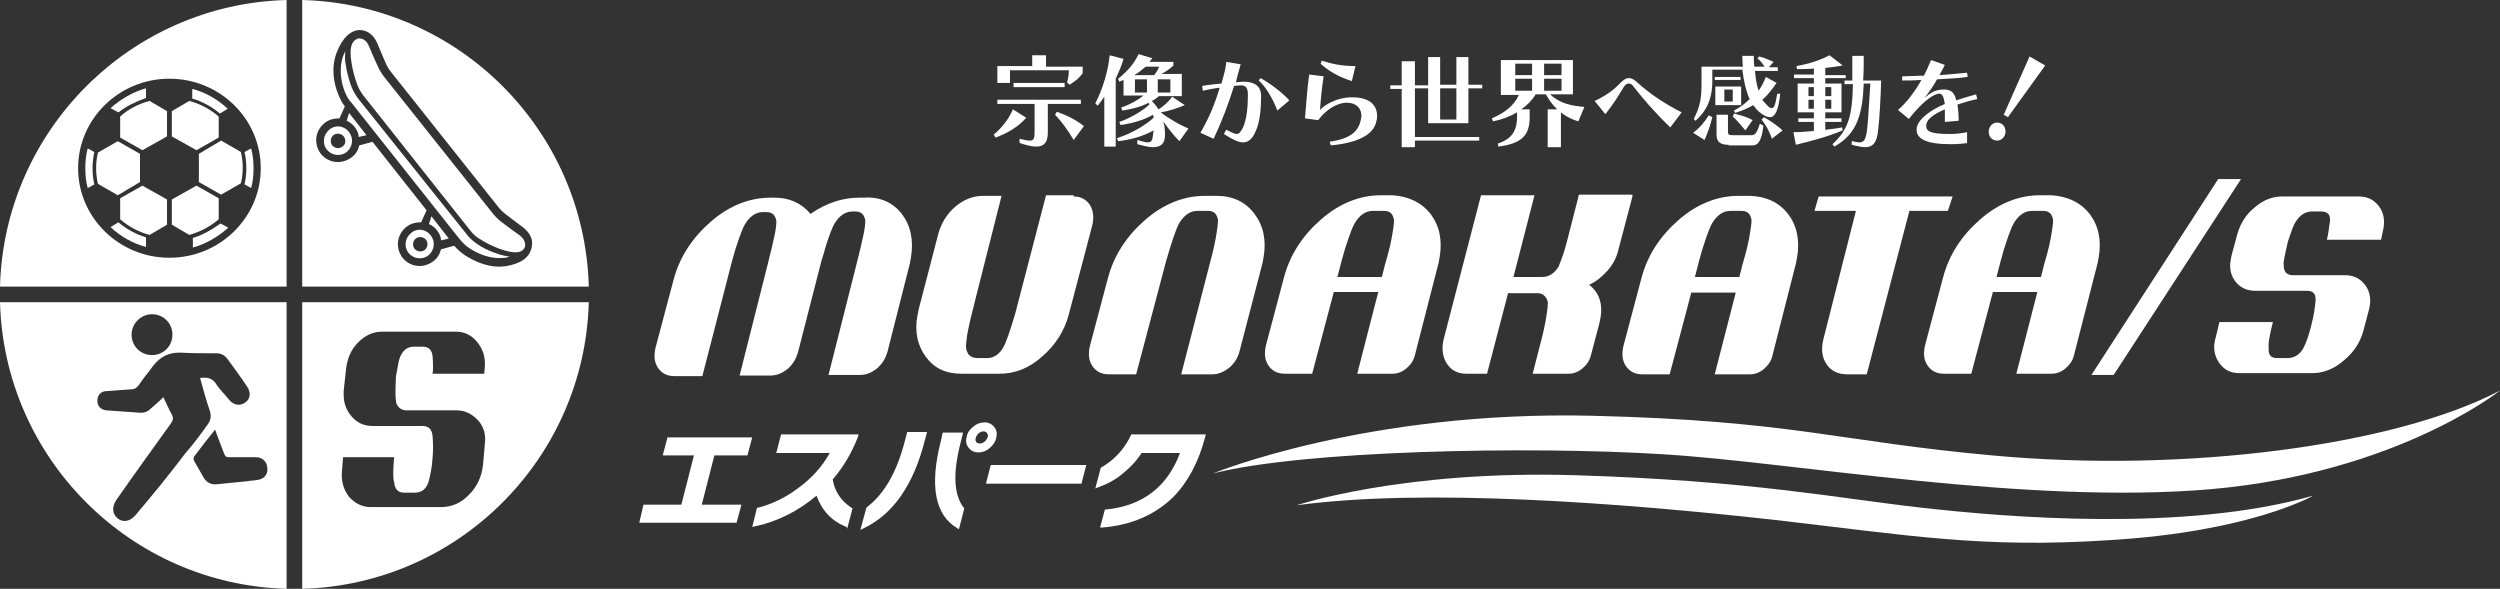 <?xml version="1.0" encoding="utf-8"?>
<!-- Generator: Adobe Illustrator 26.5.0, SVG Export Plug-In . SVG Version: 6.00 Build 0)  -->
<svg version="1.1" id="レイヤー_1" xmlns="http://www.w3.org/2000/svg" xmlns:xlink="http://www.w3.org/1999/xlink" x="0px"
	 y="0px" viewBox="0 0 416.1 98" style="enable-background:new 0 0 416.1 98;" xml:space="preserve">
<rect x="0" y="0" width="416.1" height="98" fill="#333333" stroke="none"/>
<style type="text/css">
	.st0{fill:#FFFFFF;}
</style>
<g>
	<g>
		<g>
			<path class="st0" d="M165.4,22.4c1.3-1.1,2.4-2.4,3.2-4.2l2.2,1.4c-1.4,1.6-3.2,2.6-5.1,3.3L165.4,22.4z M177.6,13.7
				c0.2-0.6,0.3-1.4,0.3-2h-9.8v2.1H166v-2.8h5.8V9.2h2.3v1.9h6.1v1.1c-0.5,0.7-1.3,1.4-2.2,1.9L177.6,13.7z M174.4,17.4v4.7
				c0,1.4-0.5,2.3-1.9,2.3c-0.7,0-1.6-0.2-2.8-0.6v-0.7c0.8,0.2,1.3,0.3,1.7,0.3c0.7,0,0.8-0.4,0.8-1.5v-4.6H166v-0.7h13.9v0.7
				H174.4z M168.7,14.5v-0.7h8.5v0.7H168.7z M178.7,23.3c-1-1.7-2.1-3.2-3.1-4.2l0.3-0.5c1.7,0.6,3.3,1.4,4.5,2.4L178.7,23.3z"/>
			<path class="st0" d="M183.8,24.4v-8.3c-0.4,0.6-0.7,1-1.1,1.5l-0.4-0.4c1.2-2.3,2.1-5.2,2.4-8l2.3,0.6c-0.3,1.1-0.8,2.2-1.3,3.3
				v11.3H183.8z M196.3,23.5c-1-1-1.9-2.2-2.7-3.3c0.2,0.6,0.3,1.3,0.3,2v0.3c0,1.2-0.5,2-2,2c-0.6,0-1.5-0.2-2.6-0.5v-0.7
				c0.8,0.2,1.3,0.4,1.7,0.4c0.7,0,0.8-0.4,0.9-1.2c0-0.3,0.1-0.5,0.1-0.8c-1.7,1-4,1.6-5.9,1.8l-0.2-0.5c2.2-0.7,4.6-2,6.1-3.4
				c0,0,0-0.3-0.1-0.5c-1.5,0.9-3.7,1.5-5.4,1.7l-0.2-0.5c1.7-0.6,3.7-1.7,5-2.9l-0.1-0.3c-1.3,0.7-3,1.1-4.4,1.3l-0.2-0.5
				c1.5-0.5,2.9-1.3,3.7-2H187v-2.6c-0.3,0.1-0.4,0.2-0.7,0.3l-0.2-0.5c1.4-1.1,2.7-2.5,3.4-4.1l2.3,0.7c-0.2,0.2-0.3,0.4-0.5,0.6h4
				v0.6c-0.5,0.5-1.2,1-2,1.4h3.4V16h-3.8c-0.4,0.3-0.7,0.6-1.2,0.8c0.4,0.4,0.8,0.9,1.1,1.4c0.9-0.5,1.8-1.4,2.3-2.1l2.1,1.4
				c-1.2,0.5-2.7,1-4,1.2c1.4,1.1,3.2,2.1,4.6,2.7L196.3,23.5z M190.7,11.1c-0.6,0.5-1.2,1-1.9,1.4h3.3c0.3-0.4,0.7-0.9,0.8-1.4
				H190.7z M190.9,13.2h-2v2.2h2V13.2z M194.8,13.2h-2.1v2.2h2.1V13.2z"/>
			<path class="st0" d="M204.1,21.6c0.8,0.4,1.4,0.7,1.7,0.7c0.5,0,0.7-0.4,1.1-1.1c0.6-1.4,0.8-3.3,0.8-5.5c0-1.1-0.4-1.5-1.2-1.5
				h0l-1.1,0.1c-1,3.2-2,5.8-3.4,8.8l-2.2-1c1.5-2.6,2.4-4.8,3.2-7.5c-0.9,0.1-1.9,0.3-2.8,0.5l-0.1-0.8c1.1-0.2,2.2-0.3,3.2-0.4
				c0.3-1.1,0.7-2.3,0.8-3.6l2.4,0.4c-0.3,1.1-0.6,2.1-0.8,3l1.1-0.1h0.2c1.9,0,2.9,0.8,2.9,2.4c0,2-0.2,4.2-0.8,5.6
				c-0.6,1.5-1.3,2.1-2.2,2.1c-0.8,0-1.8-0.5-3.2-1.4L204.1,21.6z M212.6,18.4c-0.7-1.9-2-4.1-3.1-5l0.3-0.4
				c1.5,0.8,3.5,2.3,4.8,3.7L212.6,18.4z"/>
			<path class="st0" d="M221.3,23.6c3.3-0.5,4.8-1.6,5.2-3.7c0-0.2,0.1-0.4,0.1-0.6c0-1.3-0.9-2.2-2.4-2.2c-0.1,0-0.2,0-0.3,0
				c-1.3,0.1-3.1,1-4.5,2.9l-2.2-0.3c0.2-2.4,0.4-5.2,0.7-7.3l2.4,0.3c-0.3,2-0.5,4.1-0.6,5.6c0.9-1,2.7-1.8,4.1-2
				c0.5-0.1,0.9-0.1,1.3-0.1c2.6,0,4.1,1.1,4.1,3.1c0,0.3,0,0.5-0.1,0.8c-0.4,2.4-3.3,3.7-7.6,4.1L221.3,23.6z M225,13.5
				c-2.2-0.7-3.9-1.7-5.2-2.9l0.2-0.5c1.6,0.5,3.2,0.9,5.6,0.9L225,13.5z"/>
			<path class="st0" d="M235.5,23.4v1.1h-2.2v-9.7h-1.9v-0.6h1.9v-4h2.2v4h2.2V9.5h2v4.6h2.7V9.5h2v4.6h2.3v0.6h-2.3v5.8h-6.7v-5.8
				h-2.2v8.1h10.7v0.6H235.5z M242.4,14.7h-2.7v5.2h2.7V14.7z"/>
			<path class="st0" d="M257.6,24.4v-6.2h1.6c-0.8-0.7-1.4-1.6-1.9-2.5h-1.7c-0.6,1-1.5,1.9-2.4,2.5h1.4v1.3c0,3.2-1.5,4.4-5.2,4.9
				l-0.1-0.5c2.4-0.8,3.2-2.2,3.2-4.5v-0.7c-1.2,0.7-2.5,1.2-4,1.5l-0.2-0.5c2.1-0.9,3.7-2.1,4.5-3.9h-3V10h12v5.7H258
				c1.7,1.6,3.6,1.9,5.7,2.1l-1,2.4c-1-0.3-2.1-0.8-2.9-1.5v5.8H257.6z M255,10.6h-2.8v1.9h2.8V10.6z M255,13.1h-2.8v2h2.8V13.1z
				 M259.9,10.6H257v1.9h2.9V10.6z M259.9,13.1H257v2h2.9V13.1z"/>
			<path class="st0" d="M278,21.2c-2.6-2.5-4.4-4.6-6.2-6.9c-0.2-0.3-0.5-0.4-0.7-0.4c-0.3,0-0.6,0.2-0.8,0.5
				c-1,1.7-1.7,2.8-3.1,4.6l-1.8-2.2c1.4-0.6,3.1-1.7,4.3-3c0.5-0.5,0.9-0.8,1.4-0.8c0.5,0,1,0.3,1.5,0.8c2.1,1.9,4.7,3.6,7.3,4.9
				L278,21.2z"/>
			<path class="st0" d="M281.8,22.1c1.1-0.8,2-1.9,2.6-2.9l0.6,0.3c-0.3,1.2-0.7,2.5-1.3,3.8L281.8,22.1z M296.3,15.6
				c-0.3,2.9-0.9,3.9-1.7,3.9c-0.5,0-1.1-0.3-1.7-0.8c-0.4-0.3-0.8-0.8-1.1-1.2c-0.8,0.5-1.8,0.9-3,1.3l-0.2-0.4
				c1-0.5,1.9-1.2,2.6-1.9c-0.6-1.4-1-3.1-1.2-4.9h-5v1.9c0,2.2-0.5,4.6-2.8,6.6l-0.3-0.3c1.2-2.2,1.3-4,1.3-5.7v-3h6.9
				c-0.1-0.6-0.1-1.2-0.1-1.8h1.9c0,0.6,0,1.2,0.1,1.8h1.7c-0.4-0.6-0.8-1.1-1.2-1.4l0.3-0.3c0.8,0.2,1.5,0.5,2.4,0.9l-0.8,0.9h1.5
				v0.6h-3.8c0.1,1.3,0.3,2.4,0.6,3.3c0.5-0.7,0.9-1.5,1.2-2.3l1.8,1c-0.8,1.1-1.5,2.1-2.4,2.8c0.3,0.4,0.7,0.8,1,1.1
				c0.2,0.2,0.4,0.3,0.6,0.3c0.4,0,0.6-0.6,0.9-2.4L296.3,15.6z M285.4,13.3v-0.5h4.3v0.5H285.4z M285.5,17.5v-3.1h4.3v3.1H285.5z
				 M287.7,24.1c-1.4,0-2-0.5-2-1.7v-3.3h1.9v2.7c0,0.6,0.1,0.7,0.8,0.7h3.1c0.5,0,0.9-0.2,1.4-1.9l0.6,0.3
				c-0.3,2.9-1.1,3.3-1.8,3.3H287.7z M288.3,14.9H287v2h1.4V14.9z M290.5,21.7c-0.7-0.8-1.4-1.7-2.1-2.3l0.2-0.5
				c1.1,0.3,2.1,0.5,3.1,1.1L290.5,21.7z M294.9,23.1c-0.4-1.3-1-2.3-1.7-3.2l0.4-0.4c1.2,0.7,2.2,1.4,3.1,2.2L294.9,23.1z"/>
			<path class="st0" d="M306.7,21.7c-2.6,1.1-5.4,1.8-7.8,2.4l-0.4-2.1c1.1,0,2.3-0.1,3.4-0.2v-1.5h-2.6v-0.6h2.6v-1h-2.7v-4.8h2.7
				V13h-3.3v-0.6h3.3v-1c-0.9,0.1-1.8,0.1-2.8,0.1L299,11c2.2-0.4,4-1,5.5-1.8l2.2,1.7c-1,0.2-2,0.3-2.9,0.4v1.2h3.4V13h-3.4v0.9
				h2.7v4.8h-2.7v1h2.7v0.6h-2.7v1.3c0.9-0.1,1.8-0.2,2.8-0.4L306.7,21.7z M302,14.5H301V16h0.9V14.5z M302,16.6H301v1.5h0.9V16.6z
				 M304.8,14.5h-1V16h1V14.5z M304.8,16.6h-1v1.5h1V16.6z M308.3,23.5c0.5,0.1,0.9,0.2,1.2,0.2c0.8,0,1.1-0.6,1.3-2.5
				c0.2-2,0.3-4.6,0.5-7.3h-1.1c-0.2,5.1-1.1,8.4-4.9,10.5l-0.3-0.4c2.6-2.4,3.3-4.6,3.4-10H307v-0.6h1.3c0-1.2,0-2.6,0-4.1h1.9
				c0,1.5,0,2.8-0.1,4.1h3c-0.1,3.5-0.3,6.6-0.5,8.2c-0.2,2.2-0.9,2.9-2.2,2.9c-0.6,0-1.3-0.2-2.2-0.4V23.5z"/>
			<path class="st0" d="M327.6,23.8c-0.9,0.1-1.7,0.2-2.9,0.2c-4.1,0-5.7-0.9-5.7-2.4c0-0.2,0-0.4,0.1-0.6c0.3-1.2,2.2-2.7,4.6-3.7
				c-0.2-1.2-0.4-1.7-0.9-1.7c-0.1,0-0.1,0-0.2,0c-1,0.2-2.7,1.4-4.9,4.2l-1.8-1.5c1.4-1.2,2.8-3,3.9-5c-1.3,0.1-2.4,0.1-3.2,0.1
				l0-0.7h0.3c0.8,0,2-0.1,3.3-0.1c0.5-0.9,0.8-1.7,1.2-2.6l2.3,0.8c-0.3,0.6-0.6,1.2-0.9,1.7c1.7-0.1,3.4-0.3,4.6-0.4l0.1,0.7
				c-1.3,0.2-3.2,0.3-5.1,0.4c-0.6,1.1-1.3,2.1-2.1,3.1c0.8-0.7,1.6-1.2,2.3-1.3c0.4-0.1,0.7-0.1,1-0.1c1.1,0,1.7,0.5,2,1.8
				c0.9-0.3,2.2-0.7,3.3-1l0.2,0.8c-1.1,0.2-2.4,0.6-3.3,0.9c0.1,0.7,0.2,1.5,0.2,2.7l-2.3,0.2c0-0.5,0-0.9,0-1.3c0-0.3,0-0.5,0-0.8
				c-1.9,0.8-3.1,1.7-3.1,2.7c0,0.9,0.5,1.4,3.9,1.4c1.1,0,1.9-0.1,2.9-0.3V23.8z"/>
			<path class="st0" d="M331,21.9c0-0.8,0.6-1.5,1.4-1.5c0.8,0,1.4,0.6,1.4,1.5c0,0.8-0.6,1.5-1.4,1.5C331.6,23.4,331,22.8,331,21.9
				z M333.5,19.1l4.3-9.7l2.6,1.5l-6.2,8.6L333.5,19.1z"/>
		</g>
	</g>
</g>
<g>
	<g>
		<polygon class="st0" points="124.4,75.8 125.2,72.8 111.1,72.8 110.3,75.8 115.5,75.8 113.4,84 107.1,84 106.4,87 122.6,87 
			123.4,84 116.8,84 118.9,75.8 		"/>
		<path class="st0" d="M129.2,75.4h8.9c-1.2,2.2-3,4.2-5.2,5.8c-2.1,1.6-4.4,2.7-6.7,3.3l-0.2,0l-0.8,3.2l0.5-0.1
			c3.7-0.8,7.1-2.5,10.2-5.1c0.9,2.5,2.6,4.3,5,5.2L141,88l0.9-3.4l-0.2-0.1c-1.8-1.2-2.8-2.8-3.1-4.7c1.8-2.1,3.2-4.5,4.2-7.1
			l0.1-0.4H130L129.2,75.4z"/>
		<path class="st0" d="M150.6,73.4c-1.3,5.1-3.4,8.8-6.3,11l-0.1,0.1l-1,3.7l0.6-0.3c4.8-2.3,8.2-7.1,10.1-14.5l0.4-1.5h-3.3
			L150.6,73.4z"/>
		<path class="st0" d="M165.8,72.9c0.2-0.7,0.1-1.3-0.3-1.8c-0.4-0.5-0.9-0.8-1.6-0.8c-0.7,0-1.3,0.2-1.9,0.7c-0.6,0.5-1,1-1.1,1.7
			c-0.2,0.7-0.1,1.3,0.3,1.8c0.4,0.5,0.9,0.8,1.6,0.8c0.7,0,1.3-0.2,1.9-0.7C165.3,74.1,165.7,73.5,165.8,72.9z M164.4,72.7
			c-0.1,0.3-0.2,0.5-0.5,0.8c-0.5,0.4-1.1,0.4-1.4,0.1c-0.1-0.2-0.2-0.4-0.1-0.7c0.1-0.3,0.2-0.5,0.5-0.8c0.3-0.2,0.5-0.3,0.8-0.3
			c0.3,0,0.4,0.1,0.6,0.3C164.4,72.3,164.5,72.5,164.4,72.7z"/>
		<path class="st0" d="M159.9,73.6l0.4-1.6h-3.4l-0.3,1.4c-1.9,7.4-1,12.3,2.7,14.5l0.3,0.2l0.9-3.5l-0.1-0.1
			C158.7,82.3,158.6,78.6,159.9,73.6z"/>
		<polygon class="st0" points="164.1,80.5 180,80.5 180.8,77.4 164.9,77.4 		"/>
		<path class="st0" d="M188.3,72.3l-0.1,0.2c-1.1,2.3-2.8,4.1-4.9,5.3l-0.1,0.1l-0.9,3.4l0.5-0.2c1.4-0.5,2.8-1.2,4.1-2.3
			c1.2-1,2.3-2.1,3.1-3.4h6.4c-2.1,5.6-6.2,8.8-12.3,9.4l-0.2,0l-0.8,3l0.4,0c4.8-0.4,8.7-2.1,11.7-5l0,0c2.5-2.5,4.3-5.9,5.4-10.1
			l0.1-0.4H188.3z"/>
	</g>
</g>
<g>
	<path class="st0" d="M150.1,35.6c1.5,2,2,4.4,1.5,7.4c-0.1,0.3-0.1,0.7-0.2,1l-3.7,14.6c-0.3,1-0.8,1.9-1.7,2.7
		c-0.9,0.7-1.8,1.1-2.8,1.1h-5.3l4.6-18.2c0.6-2.3,1-4.1,1.3-5.5c0.1-0.7,0.2-1.2,0.2-1.5c0.1-0.6-0.1-1-0.3-1.4
		c-0.3-0.4-0.7-0.6-1.3-0.6h-0.5c-1.2,0-2.2,0.7-3,2c-0.3,0.5-0.8,1.7-1.4,3.6c-0.2,0.8-0.5,1.7-0.8,2.7l-3.9,15.2
		c-0.3,1-0.8,1.9-1.7,2.7c-0.9,0.7-1.8,1.1-2.8,1.1h-5.2l4.6-18.2c0.6-2.3,1-4.1,1.3-5.5c0.1-0.7,0.2-1.2,0.2-1.5
		c0.1-0.6-0.1-1-0.3-1.4c-0.3-0.4-0.7-0.6-1.3-0.6H127c-1.2,0-2.2,0.7-3,2c-0.3,0.5-0.8,1.7-1.4,3.6c-0.3,0.8-0.5,1.7-0.8,2.7
		l-4.9,19h-4.7c-1.2,0-2.1-0.5-2.7-1.4c-0.6-0.9-0.7-2-0.4-3.3l3-11.3c1-3.8,3.1-7,6.2-9.7c3.1-2.7,6.5-4,9.9-4h0.7
		c2.5,0,4.5,0.9,6,2.7c2.6-1.8,5.3-2.7,8.1-2.7h0.7C146.5,32.7,148.6,33.7,150.1,35.6z"/>
	<path class="st0" d="M178.7,32.7c1.2,0,2.1,0.5,2.7,1.4c0.6,1,0.7,2.1,0.4,3.4l-3.9,14.8c-0.7,2.7-2.2,5.1-4.4,7
		c-2.2,2-4.6,2.9-7.1,2.9H160c-2.6,0-4.5-0.9-5.9-2.8c-1.4-1.9-1.9-4.2-1.4-6.9c0.1-0.3,0.1-0.6,0.2-1l3.3-12.7
		c0.5-1.7,1.4-3.2,2.8-4.4c1.4-1.2,3-1.8,4.6-1.8h3.1l-4.2,16.6c-0.7,2.7-1.2,4.8-1.5,6.4c-0.1,0.8-0.2,1.4-0.2,1.7
		c-0.1,0.7,0.1,1.2,0.4,1.7c0.4,0.4,0.8,0.6,1.5,0.6h1.6c1.1,0,2-0.6,2.7-1.8c0.4-0.7,1.1-2.6,2-5.7l5.1-19.6H178.7z"/>
	<path class="st0" d="M201.3,44.1c0.6-2.2,1-4,1.2-5.4c0.1-0.7,0.2-1.3,0.2-1.6c0.1-0.6-0.1-1-0.3-1.4c-0.3-0.4-0.7-0.6-1.3-0.6
		h-1.8c-1.2,0-2.2,0.7-3,2c-0.5,0.8-1.2,2.9-2.2,6.3l-5,18.9h-4.6c-1.2,0-2.1-0.5-2.7-1.4c-0.6-0.9-0.7-2-0.4-3.3l3-11.3
		c1-3.8,3.1-7,6.2-9.7c3.1-2.7,6.5-4,9.9-4h2c2.7,0,4.8,1,6.3,3c1.5,2,2,4.4,1.5,7.3c-0.1,0.3-0.1,0.7-0.2,1l-3.8,14.6
		c-0.3,1.1-0.8,1.9-1.7,2.7c-0.9,0.7-1.8,1.1-2.8,1.1h-5.2L201.3,44.1z"/>
	<path class="st0" d="M238.1,35.6c1.5,2,2,4.4,1.5,7.3c-0.1,0.3-0.1,0.7-0.2,1l-3.9,15.2c-0.2,0.9-0.7,1.6-1.4,2.2
		c-0.7,0.6-1.5,0.9-2.3,0.9h-5.9l3.5-13.6h-7.4l-3.6,13.6h-4.6c-1.2,0-2.1-0.5-2.7-1.4c-0.6-0.9-0.7-2-0.4-3.3l3-11.3
		c1-3.8,3.1-7,6.2-9.7c3.1-2.7,6.5-4,9.9-4h2C234.5,32.7,236.6,33.7,238.1,35.6z M231.8,38.6c0.1-0.7,0.2-1.2,0.2-1.5
		c0.1-0.6-0.1-1-0.3-1.4c-0.3-0.4-0.7-0.6-1.3-0.6h-1.9c-1.2,0-2.2,0.7-3,2c-0.3,0.5-0.8,1.7-1.4,3.6c-0.3,0.8-0.5,1.7-0.8,2.7
		l-0.7,2.7h7.4l0.5-2C231.2,41.8,231.6,40,231.8,38.6z"/>
	<path class="st0" d="M271.7,32.7l-1.5,5.7l-0.9,3.4c-0.3,1.2-0.9,2.3-1.8,3.3c-0.9,1-1.9,1.8-3,2.3c1.9,1.5,2.4,3.6,1.7,6.4
		l-1.4,5.3c-0.2,0.9-0.7,1.6-1.4,2.2c-0.7,0.6-1.5,0.9-2.3,0.9l-6,0l1.1-4.3c0.6-2.2,1-4,1.2-5.4c0.1-0.7,0.2-1.3,0.2-1.7
		c0.1-0.6-0.1-1-0.4-1.4c-0.3-0.4-0.7-0.6-1.3-0.6h-4.9l-3.5,13.4H244c-1.4,0-2.5-0.6-3.2-1.7c-0.7-1.1-0.9-2.5-0.5-4.1l6.2-23.9
		h8.9l-3.5,13.6h4.8c1.1,0,2-0.6,2.7-1.7c0.5-1.2,1-2.6,1.4-4.2l2-7.8H271.7z"/>
	<path class="st0" d="M297.6,35.6c1.5,2,2,4.4,1.5,7.3c-0.1,0.3-0.1,0.7-0.2,1L295,59.2c-0.2,0.9-0.7,1.6-1.4,2.2
		c-0.7,0.6-1.5,0.9-2.3,0.9h-5.9l3.5-13.6h-7.4l-3.6,13.6h-4.6c-1.2,0-2.1-0.5-2.7-1.4c-0.6-0.9-0.7-2-0.4-3.3l3-11.3
		c1-3.8,3.1-7,6.2-9.7c3.1-2.7,6.5-4,9.9-4h2C294,32.7,296.1,33.7,297.6,35.6z M291.3,38.6c0.1-0.7,0.2-1.2,0.2-1.5
		c0.1-0.6-0.1-1-0.3-1.4c-0.3-0.4-0.7-0.6-1.3-0.6H288c-1.2,0-2.2,0.7-3,2c-0.3,0.5-0.8,1.7-1.4,3.6c-0.3,0.8-0.5,1.7-0.8,2.7
		l-0.7,2.7h7.4l0.5-2C290.7,41.8,291.1,40,291.3,38.6z"/>
	<path class="st0" d="M324.2,35.1h-6.4l-7.1,27.2h-3.3c-1.5,0-2.7-0.6-3.4-1.7c-0.8-1.2-0.9-2.6-0.5-4.2l5.4-21.3H302l0.7-2.4h22.3
		L324.2,35.1z"/>
	<path class="st0" d="M347.8,35.6c1.5,2,2,4.4,1.5,7.3c-0.1,0.3-0.1,0.7-0.2,1l-3.9,15.2c-0.2,0.9-0.7,1.6-1.4,2.2
		c-0.7,0.6-1.5,0.9-2.3,0.9h-5.9l3.5-13.6h-7.4l-3.6,13.6h-4.6c-1.2,0-2.1-0.5-2.7-1.4c-0.6-0.9-0.7-2-0.4-3.3l3-11.3
		c1-3.8,3.1-7,6.2-9.7c3.1-2.7,6.5-4,9.9-4h2C344.2,32.7,346.3,33.7,347.8,35.6z M341.5,38.6c0.1-0.7,0.2-1.2,0.2-1.5
		c0.1-0.6-0.1-1-0.3-1.4c-0.3-0.4-0.7-0.6-1.3-0.6h-1.9c-1.2,0-2.2,0.7-3,2c-0.3,0.5-0.8,1.7-1.4,3.6c-0.3,0.8-0.5,1.7-0.8,2.7
		l-0.7,2.7h7.4l0.5-2C340.9,41.8,341.3,40,341.5,38.6z"/>
	<path class="st0" d="M348.1,62.4l21.1-32.6h3.8l-21.2,32.6H348.1z"/>
	<path class="st0" d="M387.3,39.8c0.2-0.7,0.3-1.6,0.5-3c0.1-1.1-0.4-1.6-1.5-1.6h-1.5c-1.1,0-2,0.6-2.7,1.7
		c-0.3,0.4-0.7,1.5-1.3,3.3c-0.5,2.2-0.8,3.5-0.7,3.9c0,0.5,0.1,0.9,0.3,1.2c0.3,0.3,0.6,0.5,1.1,0.5h8.8c1.5,0,2.6,0.6,3.4,1.7
		c0.8,1.1,1,2.5,0.6,4l-0.9,3.4c-0.5,2-1.6,3.7-3.3,5.1c-1.6,1.4-3.4,2.1-5.2,2.1h-12.2c-1.5,0-2.6-0.6-3.4-1.8
		c-0.8-1.2-1-2.6-0.5-4.2l0.6-2.5h8.9c-0.6,2.4-0.8,3.7-0.7,4.2c-0.1,1.2,0.3,1.8,1.4,1.8h1.7c1.2,0,2.1-0.6,2.7-1.7
		c0.6-1.2,1-2.5,1.4-4.2c0.3-1.2,0.5-2.4,0.6-3.6c0.1-1.2-0.4-1.7-1.4-1.7h-8.6c-1.4,0-2.5-0.5-3.3-1.5c-0.8-1-1.1-2.3-0.8-3.7
		c0-0.2,0.1-0.4,0.1-0.6l1-3.7c0.5-1.7,1.4-3.2,2.9-4.4c1.4-1.2,2.9-1.8,4.5-1.8h12.8c1.5,0,2.6,0.6,3.4,1.7c0.8,1.1,1,2.5,0.6,4.1
		l-0.3,1.4H387.3z"/>
</g>
<path class="st0" d="M201.9,78.8c0,0,25.5-10.5,63.1-9.6c33.2,0.8,41.1,4.3,66.6,6.6c32.3,3,67.2-1.7,84.5-10.8
	c0,0-17,13.6-47.9,16.4c-30.9,2.7-69.7-4.5-91.5-5.8C254,74.2,216.7,75,201.9,78.8z"/>
<path class="st0" d="M215.8,84.1c0,0,17.6-5.9,46.5-5c29.1,0.9,43.3,3.8,57.5,5.4s43.8,4.1,65.2-2c0,0-10.4,6-33.9,7.4
	c-21.2,1.4-33.4-0.8-56-3.4C269.8,83.7,237.1,81.2,215.8,84.1z"/>
<g>
	<path class="st0" d="M20,33v3.5c1.4,1.2,3,2.1,4.9,2.6l2.9-1.7v-4.2l-4.1-2.3L20,33z"/>
	<path class="st0" d="M37.9,18.1c-1.6-1.5-3.6-2.7-5.9-3.3v1.6c1.7,0.5,3.3,1.4,4.6,2.5L37.9,18.1z"/>
	<path class="st0" d="M18.4,37.8c1.6,1.5,3.6,2.7,5.9,3.3v-1.6c-1.7-0.5-3.3-1.4-4.6-2.5L18.4,37.8z"/>
	<path class="st0" d="M20,19.4v3.5l3.7,2.1l4.1-2.3v-4.2l-2.9-1.7C23,17.3,21.3,18.2,20,19.4z"/>
	<path class="st0" d="M14.6,24.7c-0.3,1.1-0.4,2.2-0.4,3.3c0,1.1,0.1,2.2,0.4,3.3l1.1-0.6c-0.2-0.9-0.3-1.8-0.3-2.7
		c0-0.9,0.1-1.8,0.3-2.7L14.6,24.7z"/>
	<path class="st0" d="M23.3,30.3v-4.7l-3.7-2.1l-3.3,1.9C16.1,26.2,16,27.1,16,28c0,0.9,0.1,1.7,0.3,2.6l3.3,1.9L23.3,30.3z"/>
	<path class="st0" d="M24.3,16.3v-1.6c-2.2,0.6-4.2,1.8-5.9,3.3l1.3,0.7C21,17.7,22.6,16.9,24.3,16.3z"/>
	<path class="st0" d="M33.1,25.6v4.7l3.7,2.1l3.3-1.9c0.2-0.8,0.3-1.7,0.3-2.6c0-0.9-0.1-1.7-0.3-2.6l-3.3-1.9L33.1,25.6z"/>
	<path class="st0" d="M0,47.7h47.7V0C21.7,0.7,0.7,21.7,0,47.7z M28.2,42.9C19.8,42.9,13,36.2,13,28c0-8.2,6.8-14.9,15.2-14.9
		c8.4,0,15.2,6.7,15.2,14.9C43.4,36.2,36.6,42.9,28.2,42.9z"/>
	<path class="st0" d="M36.4,22.9v-3.5c-1.4-1.2-3-2.1-4.9-2.6l-2.9,1.7v4.2l4.1,2.3L36.4,22.9z"/>
	<path class="st0" d="M41.8,31.3c0.3-1.1,0.4-2.2,0.4-3.3c0-1.1-0.1-2.2-0.4-3.3l-1.1,0.6C40.9,26.2,41,27,41,28
		c0,0.9-0.1,1.8-0.3,2.7L41.8,31.3z"/>
	<path class="st0" d="M32.1,39.6v1.6c2.2-0.6,4.2-1.8,5.9-3.3l-1.3-0.7C35.3,38.2,33.8,39.1,32.1,39.6z"/>
	<path class="st0" d="M36.4,33l-3.7-2.1l-4.1,2.3v4.2l2.9,1.7c1.8-0.5,3.5-1.4,4.9-2.6V33z"/>
</g>
<path class="st0" d="M0,50.3c0.7,26,21.7,47,47.7,47.7V50.3H0z M25.3,52.3c1.9,0,3.4,1.5,3.4,3.4c0,1.9-1.5,3.4-3.4,3.4
	c-1.9,0-3.4-1.5-3.4-3.4C21.9,53.8,23.5,52.3,25.3,52.3z M22.5,85.8c-0.9,1-2,1.2-2.9,0.5c-0.9-0.7-1-1.9-0.3-3
	c3-4.3,6.1-8.6,9.2-12.9c0.3-0.5,0.4-0.8,0.1-1.4c-0.5-0.9-0.9-1.8-1.4-2.9c-0.7,0.7-1.4,1.3-2.1,1.9c-0.5,0.5-1,0.7-1.7,0.7
	c-1.9-0.1-3.8-0.3-5.7-0.4c-0.9-0.1-1.5-0.7-1.5-1.6c0-0.9,0.6-1.6,1.5-1.6c1.4-0.1,2.8-0.2,4.1-0.3c0.6,0,0.9-0.2,1.3-0.7
	c0.7-1.1,1.6-2.1,2.3-3.1c1.2-1.6,2.7-2.4,4.7-2.3c2,0.1,4,0.1,5.9,0.1c0.8,0,1.4,0.3,1.9,1c1.1,1.5,2.2,3,3.2,4.5
	c0.7,1,0.6,2.1-0.3,2.7c-0.8,0.6-1.9,0.5-2.7-0.5c-0.7-0.9-1.6-1.7-2.2-2.7c-0.7-1-1.6-1-2.6-0.9c0.5,1.8,1,3.7,1.6,5.4
	c0.3,0.9,0.2,1.6-0.3,2.3c-1.2,1.7-2.4,3.3-3.8,4.9C28.1,79.1,25.3,82.5,22.5,85.8z M42.7,79.9c-0.5,0.1-1.1,0.1-1.6,0.2
	c-1.7,0.2-3.3,0.3-5,0.5c-1,0.1-1.7-0.3-2.2-1.1c-0.5-0.9-1.1-1.9-1.6-2.8c-0.1-0.2-0.1-0.6,0-0.7c1.1-1.5,2.3-3,3.5-4.5
	c0.5,1.4,1,2.7,1.5,4c0.2,0.5,0.4,0.6,0.9,0.6c1.5,0,2.9,0,4.4,0c1.1,0,1.9,0.8,1.9,1.9C44.6,79,43.9,79.8,42.7,79.9z"/>
<path class="st0" d="M50.3,50.3V98c26-0.7,47-21.7,47.7-47.7H50.3z M80.7,73.9l-0.3,3.4c-0.2,2-1,3.7-2.3,5
	c-1.3,1.4-2.9,2.1-4.7,2.1H61.7c-1.4,0-2.6-0.6-3.6-1.7c-0.9-1.2-1.3-2.5-1.2-4.1l0.2-2.5h8.5c-0.2,2.3-0.2,3.7,0,4.1
	c0.1,1.2,0.6,1.8,1.7,1.8H69c1.2,0,1.9-0.6,2.3-1.7c0.3-1.1,0.6-2.5,0.7-4.1c0.1-1.2,0.1-2.4,0-3.6c-0.1-1.1-0.6-1.7-1.7-1.7H62
	c-1.4,0-2.5-0.5-3.4-1.5c-0.9-1-1.4-2.2-1.4-3.7c0-0.2,0-0.4,0-0.6l0.4-3.7c0.2-1.7,0.8-3.2,2-4.4c1.2-1.2,2.5-1.8,4-1.8h12.3
	c1.4,0,2.6,0.6,3.5,1.7c0.9,1.1,1.4,2.4,1.3,4l-0.1,1.3H72c0.1-0.6,0.1-1.6,0-2.9c-0.1-1-0.6-1.6-1.7-1.6h-1.4c-1,0-1.8,0.5-2.3,1.7
	c-0.2,0.4-0.4,1.5-0.7,3.3c-0.1,2.2-0.1,3.5,0,3.9c0,0.5,0.2,0.9,0.5,1.2c0.3,0.3,0.7,0.5,1.2,0.5H76c1.4,0,2.6,0.6,3.6,1.7
	C80.5,71,80.9,72.3,80.7,73.9z"/>
<g>
	<path class="st0" d="M57.7,20.1c0.5,0.2,1,0.6,1.3,1c0.4,0.5,0.7,1.1,0.7,1.7l1.3-0.3l-2.9-3.7L57.7,20.1z"/>
	<path class="st0" d="M54.8,21.6c-1,0.8-1.2,2.3-0.4,3.3s2.3,1.2,3.3,0.4c1-0.8,1.2-2.3,0.4-3.3C57.3,20.9,55.8,20.7,54.8,21.6z
		 M57,24.4c-0.5,0.4-1.3,0.3-1.7-0.2c-0.4-0.5-0.3-1.3,0.2-1.7c0.5-0.4,1.3-0.3,1.7,0.2C57.6,23.2,57.6,24,57,24.4z"/>
	<path class="st0" d="M71.4,37.3c0.5,0.2,1,0.6,1.3,1c0.4,0.5,0.7,1.1,0.7,1.7l1.3-0.3l-2.9-3.7L71.4,37.3z"/>
	<path class="st0" d="M68.4,38.8c-1,0.8-1.2,2.3-0.4,3.3s2.3,1.2,3.3,0.4s1.2-2.3,0.4-3.3C70.9,38.1,69.4,37.9,68.4,38.8z
		 M70.7,41.6c-0.5,0.4-1.3,0.3-1.7-0.2c-0.4-0.5-0.3-1.3,0.2-1.7c0.5-0.4,1.3-0.3,1.7,0.2C71.3,40.4,71.2,41.2,70.7,41.6z"/>
	<path class="st0" d="M79.4,40.6c-0.7-0.5-1.3-1-1.8-1.7L59.6,16.4c-0.5-0.7-0.9-1.4-1.2-2.2c-0.3-0.9-0.7-2.2-0.9-3.7
		c-0.1-0.5-0.1-1.3,0-2c-0.1,0.2-0.2,0.4-0.3,0.6c-0.9,2.3-0.4,4.7,0.2,6.2c0.3,0.7,0.6,1.3,1.1,1.8l18,22.7c0.5,0.6,1,1.1,1.6,1.5
		c1.4,0.9,3.5,1.9,5.9,1.6c0.3,0,0.6-0.1,0.8-0.2c-0.8-0.1-1.6-0.3-2.1-0.5C81.4,41.8,80.1,41.1,79.4,40.6z"/>
	<path class="st0" d="M50.3,0v47.7H98C97.3,21.7,76.4,0.7,50.3,0z M84.2,44.3c-2.8,0.4-5.2-0.8-6.8-1.8c-0.7-0.5-1.3-1-1.8-1.6
		l-2.2,0.6c-0.2,0.8-0.6,1.5-1.3,2c-1.6,1.2-3.8,1-5.1-0.6c-1.2-1.6-1-3.8,0.6-5.1c0.7-0.6,1.6-0.8,2.5-0.8l0.9-2l-9-11.4l-2.2,0.6
		c-0.2,0.8-0.6,1.5-1.3,2c-1.6,1.2-3.8,1-5.1-0.6c-1.2-1.6-1-3.8,0.6-5.1c0.7-0.6,1.6-0.8,2.5-0.8l0.9-2c-0.5-0.6-0.8-1.3-1.1-2
		c-0.7-1.7-1.3-4.4-0.2-7.1c0.9-2.3,2.3-3.6,3.8-3.6c1.2,0,2.3,0.8,2.9,2.2c0.6,1.5,1.1,2.6,1.4,3.3c0.2,0.5,0.5,1,0.9,1.5
		l17.8,22.4c0.4,0.5,0.8,0.9,1.2,1.2c0.6,0.5,1.6,1.2,2.9,2.2c1.2,0.9,1.8,2.1,1.5,3.3C88.2,42.9,86.6,43.9,84.2,44.3z"/>
	<path class="st0" d="M86.4,39.1c-1.3-0.9-2.3-1.7-3-2.2c-0.5-0.4-1-0.9-1.4-1.4L64.1,13c-0.4-0.5-0.8-1.1-1.1-1.7
		c-0.3-0.7-0.9-1.9-1.5-3.4c-0.1-0.3-0.3-0.6-0.4-0.8c-0.4-0.5-0.8-0.7-1.3-0.7c-0.1,0-0.1,0-0.2,0c-1.1,0.4-1.5,1.5-1.1,4
		c0.2,1.4,0.6,2.7,0.9,3.5c0.2,0.7,0.6,1.3,1,1.9l17.9,22.6c0.5,0.6,1,1.1,1.6,1.4c0.7,0.5,1.9,1.1,3.2,1.6c2.5,0.9,3.9,0.8,4.3-0.4
		l0,0C87.5,40.3,87.1,39.6,86.4,39.1z"/>
</g>
</svg>
